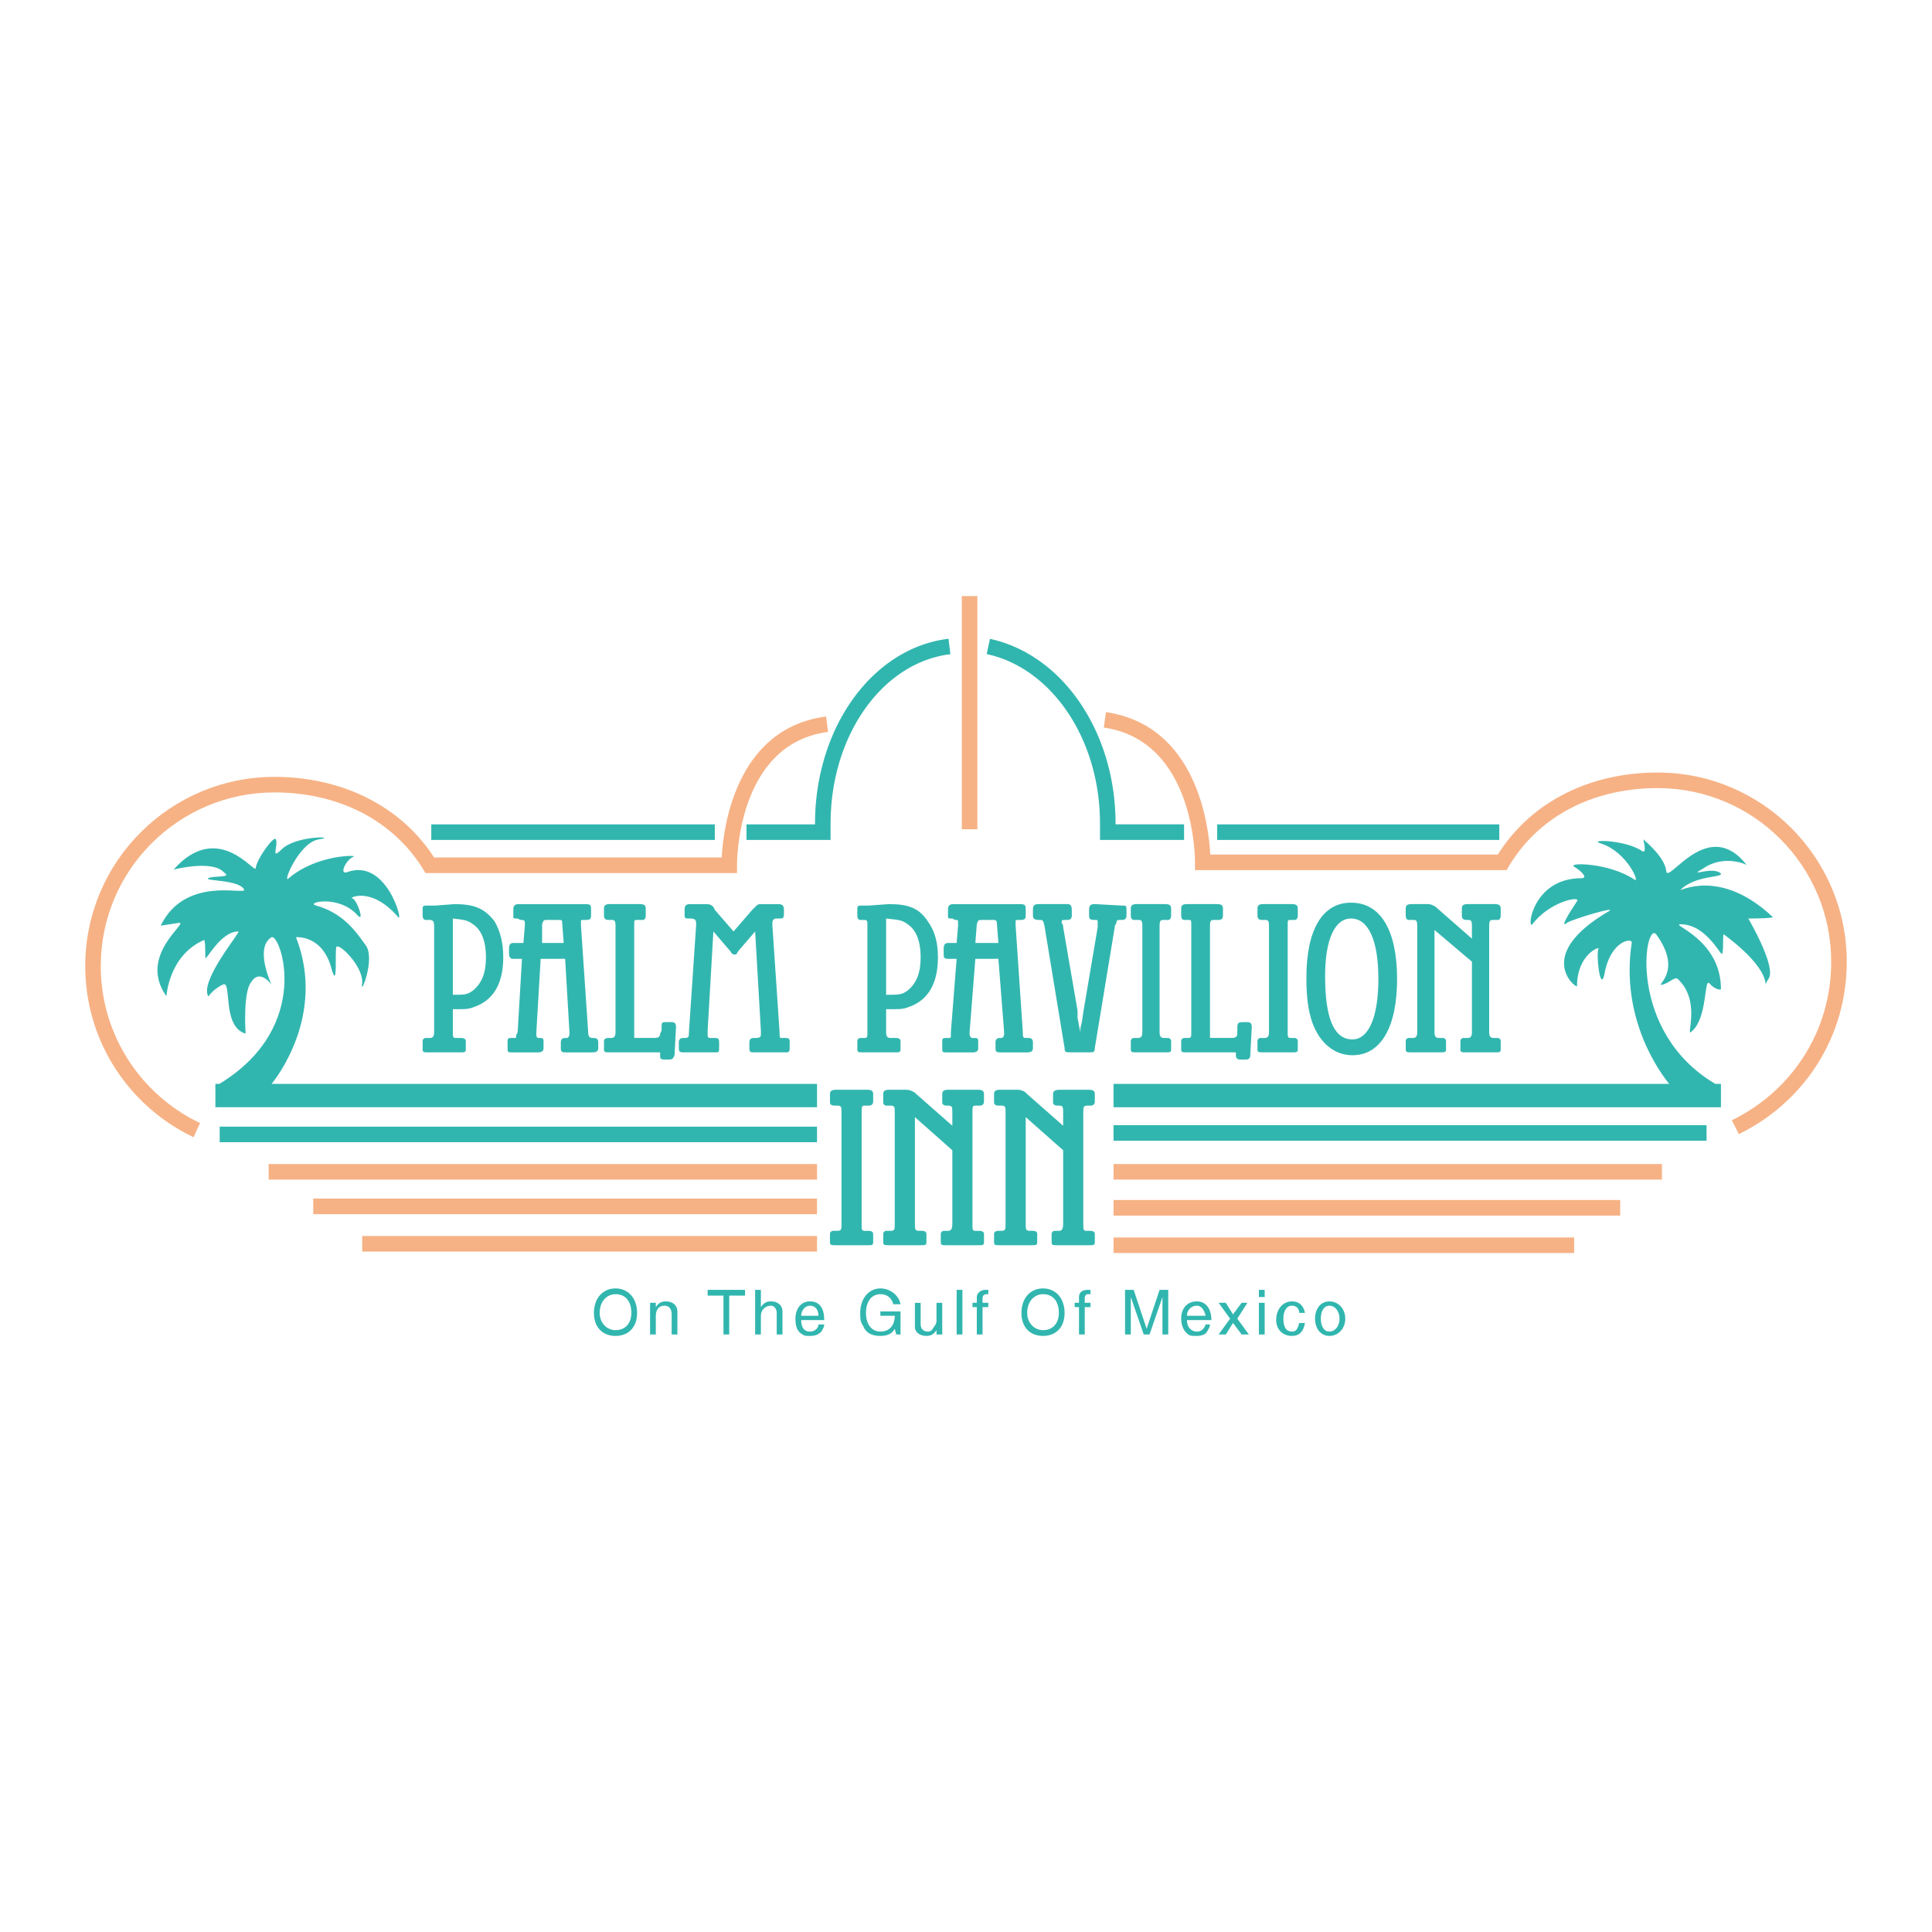 <?xml version="1.0" encoding="utf-8"?>
<!-- Generator: Adobe Illustrator 13.0.0, SVG Export Plug-In . SVG Version: 6.00 Build 14948)  -->
<!DOCTYPE svg PUBLIC "-//W3C//DTD SVG 1.0//EN" "http://www.w3.org/TR/2001/REC-SVG-20010904/DTD/svg10.dtd">
<svg version="1.0" id="Layer_1" xmlns="http://www.w3.org/2000/svg" xmlns:xlink="http://www.w3.org/1999/xlink" x="0px" y="0px"
	 width="192.756px" height="192.756px" viewBox="0 0 192.756 192.756" enable-background="new 0 0 192.756 192.756"
	 xml:space="preserve">
<g>
	<polygon fill-rule="evenodd" clip-rule="evenodd" fill="#FFFFFF" points="0,0 192.756,0 192.756,192.756 0,192.756 0,0 	"/>
	<path fill-rule="evenodd" clip-rule="evenodd" fill="#31B6AF" d="M61.41,128.546c-1.292,0-2.154,1.005-2.154,2.441
		c0,1.436,0.861,2.298,2.154,2.298s2.154-0.862,2.154-2.298C63.564,129.551,62.702,128.546,61.41,128.546L61.41,128.546
		L61.41,128.546z M61.41,129.12c1.005,0,1.58,0.718,1.58,1.867c0,1.005-0.574,1.723-1.58,1.723c-0.861,0-1.58-0.718-1.58-1.723
		C59.83,129.838,60.548,129.12,61.41,129.12L61.41,129.12L61.41,129.12z"/>
	<path fill-rule="evenodd" clip-rule="evenodd" fill="#31B6AF" d="M67.585,133.141v-2.297c0-0.575-0.431-1.006-1.149-1.006
		c-0.431,0-0.718,0.144-1.005,0.575v-0.432h-0.574v3.159h0.574v-1.866c0-0.574,0.288-1.006,0.862-1.006
		c0.431,0,0.718,0.287,0.718,0.862v2.01H67.585L67.585,133.141z"/>
	<polygon fill-rule="evenodd" clip-rule="evenodd" fill="#31B6AF" points="70.601,128.689 70.601,129.264 72.18,129.264 
		72.18,133.141 72.755,133.141 72.755,129.264 74.334,129.264 74.334,128.689 70.601,128.689 	"/>
	<path fill-rule="evenodd" clip-rule="evenodd" fill="#31B6AF" d="M75.34,128.689v4.451h0.574v-1.866
		c0-0.574,0.431-1.006,1.005-1.006c0.287,0,0.574,0.287,0.574,0.719l0,0v2.153h0.575v-2.297c0-0.575-0.431-1.006-1.149-1.006
		c-0.431,0-0.718,0.144-1.005,0.575v-1.724H75.34L75.34,128.689z"/>
	<path fill-rule="evenodd" clip-rule="evenodd" fill="#31B6AF" d="M82.233,131.705c0-1.149-0.431-1.867-1.436-1.867
		c-0.862,0-1.436,0.718-1.436,1.724c0,0.718,0.143,1.292,0.718,1.579c0.144,0.145,0.431,0.145,0.718,0.145
		c0.574,0,0.861-0.145,1.149-0.432c0.143-0.287,0.287-0.431,0.287-0.718h-0.575c0,0.431-0.431,0.718-0.861,0.718
		c-0.575,0-0.862-0.431-0.862-1.148H82.233L82.233,131.705z M79.935,131.274c0-0.574,0.431-1.006,0.862-1.006
		c0.574,0,0.861,0.432,0.861,1.006H79.935L79.935,131.274z"/>
	<path fill-rule="evenodd" clip-rule="evenodd" fill="#31B6AF" d="M89.844,130.125c-0.144-0.861-1.005-1.579-2.01-1.579
		c-1.149,0-2.011,1.005-2.011,2.441c0,0.574,0,0.861,0.287,1.292c0.288,0.718,0.862,1.006,1.724,1.006
		c0.574,0,1.149-0.145,1.436-0.719l0.144,0.574h0.431v-2.297h-2.01v0.431h1.436c0,1.005-0.575,1.579-1.436,1.579
		c-0.862,0-1.436-0.718-1.436-1.866c0-1.149,0.574-1.867,1.436-1.867c0.718,0,1.149,0.431,1.292,1.005H89.844L89.844,130.125z"/>
	<path fill-rule="evenodd" clip-rule="evenodd" fill="#31B6AF" d="M91.28,129.981v2.298v0.144c0,0.431,0.431,0.862,1.149,0.862
		c0.431,0,0.718-0.145,1.005-0.575v0.431h0.574v-3.159h-0.574v1.867l0,0c0,0.144-0.144,0.431-0.288,0.574
		c-0.143,0.287-0.287,0.431-0.574,0.431c-0.431,0-0.718-0.287-0.718-0.718v-2.154H91.28L91.28,129.981z"/>
	<polygon fill-rule="evenodd" clip-rule="evenodd" fill="#31B6AF" points="95.444,128.689 95.444,133.141 96.019,133.141 
		96.019,128.689 95.444,128.689 	"/>
	<path fill-rule="evenodd" clip-rule="evenodd" fill="#31B6AF" d="M98.604,128.689c-0.144,0-0.144,0-0.287,0
		c-0.431,0-0.861,0.287-0.861,0.718v0.574h-0.431v0.432h0.431v2.728h0.574v-2.728h0.574v-0.432h-0.574v-0.431
		c0-0.287,0.144-0.431,0.431-0.431c0,0,0,0,0.144,0V128.689L98.604,128.689z"/>
	<path fill-rule="evenodd" clip-rule="evenodd" fill="#31B6AF" d="M104.061,128.546c-1.292,0-2.153,1.005-2.153,2.441
		c0,1.436,0.861,2.298,2.153,2.298c1.293,0,2.154-0.862,2.154-2.298C106.215,129.551,105.354,128.546,104.061,128.546
		L104.061,128.546L104.061,128.546z M104.061,129.12c1.006,0,1.58,0.718,1.58,1.867c0,1.005-0.574,1.723-1.58,1.723
		c-0.861,0-1.579-0.718-1.579-1.723C102.481,129.838,103.199,129.12,104.061,129.12L104.061,129.12L104.061,129.12z"/>
	<path fill-rule="evenodd" clip-rule="evenodd" fill="#31B6AF" d="M108.8,128.689c-0.144,0-0.287,0-0.287,0
		c-0.574,0-0.861,0.287-0.861,0.718v0.574h-0.432v0.432h0.432v2.728h0.574v-2.728h0.574v-0.432h-0.574v-0.431
		c0-0.287,0.144-0.431,0.287-0.431s0.144,0,0.287,0V128.689L108.8,128.689z"/>
	<polygon fill-rule="evenodd" clip-rule="evenodd" fill="#31B6AF" points="112.246,128.689 112.246,133.141 112.821,133.141 
		112.821,129.407 114.113,133.141 114.688,133.141 115.98,129.407 115.98,133.141 116.555,133.141 116.555,128.689 115.693,128.689 
		114.4,132.566 113.108,128.689 112.246,128.689 	"/>
	<path fill-rule="evenodd" clip-rule="evenodd" fill="#31B6AF" d="M120.862,131.705c0-1.149-0.574-1.867-1.436-1.867
		c-1.005,0-1.58,0.718-1.58,1.724c0,0.718,0.288,1.292,0.719,1.579c0.144,0.145,0.431,0.145,0.861,0.145s0.861-0.145,1.005-0.432
		s0.288-0.431,0.288-0.718h-0.432c-0.144,0.431-0.431,0.718-0.861,0.718c-0.574,0-1.005-0.431-1.005-1.148H120.862L120.862,131.705z
		 M118.422,131.274c0-0.574,0.431-1.006,1.005-1.006c0.431,0,0.718,0.432,0.861,1.006H118.422L118.422,131.274z"/>
	<polygon fill-rule="evenodd" clip-rule="evenodd" fill="#31B6AF" points="121.581,129.981 122.729,131.562 121.581,133.141 
		122.299,133.141 123.017,131.992 123.879,133.141 124.597,133.141 123.447,131.562 124.453,129.981 123.879,129.981 
		123.017,131.131 122.299,129.981 121.581,129.981 	"/>
	<path fill-rule="evenodd" clip-rule="evenodd" fill="#31B6AF" d="M125.602,128.689v0.718h0.575v-0.718H125.602L125.602,128.689z
		 M125.602,129.981v3.159h0.575v-3.159H125.602L125.602,129.981z"/>
	<path fill-rule="evenodd" clip-rule="evenodd" fill="#31B6AF" d="M130.197,130.987c-0.144-0.719-0.574-1.149-1.293-1.149
		c-0.861,0-1.579,0.718-1.579,1.867c0,0.861,0.574,1.58,1.579,1.58c0.719,0,1.149-0.432,1.293-1.293h-0.574
		c-0.144,0.574-0.287,0.861-0.719,0.861c-0.574,0-0.861-0.431-0.861-1.292c0-0.718,0.287-1.293,0.861-1.293
		c0.432,0,0.719,0.287,0.719,0.719H130.197L130.197,130.987z"/>
	<path fill-rule="evenodd" clip-rule="evenodd" fill="#31B6AF" d="M132.639,129.838c-0.861,0-1.437,0.718-1.437,1.724
		c0,1.005,0.575,1.724,1.437,1.724s1.579-0.719,1.579-1.724C134.218,130.556,133.5,129.838,132.639,129.838L132.639,129.838
		L132.639,129.838z M132.639,130.269c0.574,0,1.005,0.575,1.005,1.293s-0.431,1.292-1.005,1.292s-0.861-0.574-0.861-1.292
		S132.064,130.269,132.639,130.269L132.639,130.269L132.639,130.269z"/>
	<path fill-rule="evenodd" clip-rule="evenodd" fill="#31B6AF" d="M45.182,99.25v-7.611c1.149,0.143,1.436,0.143,2.011,0.574
		c0.861,0.574,1.292,1.723,1.292,3.303s-0.431,2.585-1.292,3.303C46.618,99.25,46.331,99.25,45.182,99.25L45.182,99.25L45.182,99.25
		z M45.182,100.686h0.287c1.149,0,1.293,0,2.011-0.287c1.867-0.718,2.729-2.44,2.729-4.882c0-1.436-0.287-2.585-0.862-3.59
		c-1.005-1.292-2.01-1.723-4.021-1.723l-1.867,0.143h-0.718c-0.431,0-0.575,0-0.575,0.288v0.718c0,0.288,0.144,0.431,0.288,0.431
		h0.43c0.288,0,0.431,0.144,0.431,0.575v10.626c0,0.432-0.144,0.575-0.431,0.575h-0.43c-0.144,0-0.288,0.144-0.288,0.287v0.861
		c0,0.287,0.144,0.287,0.575,0.287h0.718h1.58H45.9c0.431,0,0.574,0,0.574-0.287v-0.861c0-0.144-0.144-0.287-0.431-0.287h-0.575
		c-0.287,0-0.287-0.144-0.287-0.575V100.686L45.182,100.686z"/>
	<path fill-rule="evenodd" clip-rule="evenodd" fill="#31B6AF" d="M56.24,94.08h-2.154v-1.867c0.144-0.431,0.144-0.431,0.575-0.431
		h1.005c0.431,0,0.431,0,0.431,0.431L56.24,94.08L56.24,94.08z M56.384,95.66l0.431,7.324v0.145l0,0
		c0,0.287-0.144,0.431-0.287,0.431h-0.144c-0.287,0-0.431,0.144-0.431,0.431v0.574c0,0.431,0.144,0.431,0.575,0.431h2.584
		c0.431,0,0.575-0.144,0.575-0.431v-0.574c0-0.287-0.144-0.431-0.431-0.431h-0.144l0,0c-0.287,0-0.43-0.144-0.43-0.575
		l-0.718-10.626c0-0.144,0-0.287,0-0.431c0-0.144,0-0.144,0.287-0.144h0.144l0,0c0.575,0,0.575-0.143,0.575-0.574v-0.431
		c0-0.431,0-0.574-0.575-0.574h-6.606c-0.431,0-0.574,0.143-0.574,0.574v0.431v0.287c0,0.144,0.144,0.144,0.431,0.144l0.287,0.143
		c0.287,0,0.431,0,0.431,0.288c0,0.144,0,0.287,0,0.287l-0.144,1.723h-1.005c-0.287,0-0.431,0.144-0.431,0.575v0.431
		c0,0.431,0.144,0.574,0.431,0.574h0.862l-0.431,7.324l-0.144,0.287c0,0.288,0,0.288-0.287,0.288h-0.287
		c-0.288,0-0.288,0.144-0.288,0.431v0.574c0,0.431,0,0.431,0.575,0.431h2.441c0.431,0,0.574-0.144,0.574-0.431v-0.574
		c0-0.287,0-0.431-0.287-0.431h-0.144c-0.287,0-0.287-0.144-0.287-0.431v-0.145l0.431-7.324H56.384L56.384,95.66z"/>
	<path fill-rule="evenodd" clip-rule="evenodd" fill="#31B6AF" d="M63.277,103.559V92.357c0-0.575,0-0.575,0.287-0.575h0.574
		c0.144,0,0.288-0.143,0.288-0.431v-0.718c0-0.288-0.144-0.431-0.575-0.431h-0.718h-1.437h-0.861c-0.431,0-0.575,0.143-0.575,0.431
		v0.718c0,0.288,0.144,0.431,0.431,0.431h0.287c0.287,0,0.431,0,0.431,0.575v10.626c0,0.432-0.144,0.575-0.431,0.575h-0.287
		c-0.287,0-0.431,0.144-0.431,0.287v0.861c0,0.287,0.144,0.287,0.575,0.287h0.861h4.165c0,0.144,0,0.144,0,0.287l0,0
		c0,0.287,0,0.432,0.431,0.432h0.431c0.431,0,0.431-0.145,0.575-0.432l0.144-2.729v-0.144c0-0.287-0.144-0.431-0.431-0.431H66.58
		c-0.574,0-0.574,0-0.574,0.574v0.287l-0.144,0.288c0,0.287-0.143,0.431-0.574,0.431H63.277L63.277,103.559z"/>
	<path fill-rule="evenodd" clip-rule="evenodd" fill="#31B6AF" d="M75.34,92.931l0.574,9.909c0,0.288,0,0.288,0,0.288
		c0,0.287,0,0.431-0.574,0.431h-0.144c-0.288,0-0.431,0.144-0.431,0.431v0.574c0,0.431,0.144,0.431,0.431,0.431h3.159
		c0.287,0,0.431,0,0.431-0.431v-0.574c0-0.287,0-0.431-0.431-0.431l0,0h-0.144c-0.144,0-0.144,0-0.287,0
		c-0.144,0-0.144-0.144-0.144-0.575l-0.718-10.626c0-0.144,0-0.287,0-0.287c0-0.288,0.144-0.431,0.431-0.431
		c0.144,0,0.144,0,0.287,0l0,0c0.288,0,0.431,0,0.431-0.431v-0.431c0-0.431-0.144-0.574-0.575-0.574h-1.58
		c-0.287,0-0.431,0-0.574,0.143L75.34,90.49c0,0-0.144,0.144-0.288,0.287l-1.867,2.154l-1.867-2.154l-0.143-0.287
		c-0.144-0.144-0.288-0.287-0.718-0.287h-1.58c-0.431,0-0.574,0.143-0.574,0.574v0.431v0.144c0,0.288,0.143,0.288,0.43,0.288h0.144
		c0.431,0,0.574,0.143,0.574,0.431c0,0.144,0,0.144,0,0.287l-0.718,10.626c0,0.432,0,0.575-0.43,0.575h-0.144
		c-0.287,0-0.431,0.144-0.431,0.431v0.574c0,0.431,0.144,0.431,0.575,0.431h3.015c0.431,0,0.431,0,0.431-0.574v-0.287
		c0-0.431,0-0.574-0.431-0.574h-0.143h-0.288c-0.287,0-0.287-0.144-0.287-0.431c0,0,0-0.145,0-0.288l0.575-9.909l1.723,2.011
		c0.144,0.287,0.287,0.287,0.431,0.287s0.144,0,0.287-0.287L75.34,92.931L75.34,92.931z"/>
	<path fill-rule="evenodd" clip-rule="evenodd" fill="#31B6AF" d="M88.408,99.25v-7.611c1.292,0.143,1.58,0.143,2.154,0.574
		c0.861,0.574,1.292,1.723,1.292,3.303s-0.431,2.585-1.292,3.303C89.987,99.25,89.7,99.25,88.408,99.25L88.408,99.25L88.408,99.25z
		 M88.408,100.686h0.431c1.148,0,1.292,0,2.01-0.287c1.867-0.718,2.729-2.44,2.729-4.882c0-1.436-0.287-2.585-1.005-3.59
		c-0.861-1.292-1.867-1.723-3.877-1.723l-2.01,0.143H86.11c-0.431,0-0.574,0-0.574,0.288v0.718c0,0.288,0.144,0.431,0.287,0.431
		h0.431c0.287,0,0.287,0.144,0.287,0.575v10.626c0,0.432,0,0.575-0.287,0.575h-0.431c-0.144,0-0.287,0.144-0.287,0.287v0.861
		c0,0.287,0.144,0.287,0.574,0.287h0.575h1.723h0.862c0.431,0,0.574,0,0.574-0.287v-0.861c0-0.144-0.144-0.287-0.431-0.287h-0.574
		c-0.287,0-0.431-0.144-0.431-0.575V100.686L88.408,100.686z"/>
	<path fill-rule="evenodd" clip-rule="evenodd" fill="#31B6AF" d="M99.609,94.08h-2.298l0.144-1.867
		c0.144-0.431,0.144-0.431,0.574-0.431h1.005c0.288,0,0.432,0,0.432,0.431L99.609,94.08L99.609,94.08z M99.609,95.66l0.574,7.324
		v0.145l0,0c0,0.287-0.144,0.431-0.287,0.431h-0.144c-0.287,0-0.431,0.144-0.431,0.431v0.574c0,0.431,0.144,0.431,0.574,0.431h2.585
		c0.431,0,0.574-0.144,0.574-0.431v-0.574c0-0.287-0.144-0.431-0.431-0.431h-0.144h-0.144c-0.287,0-0.287-0.144-0.287-0.575
		l-0.719-10.626c0-0.144,0-0.287,0-0.431c0-0.144,0-0.144,0.287-0.144h0.145l0,0c0.574,0,0.574-0.143,0.574-0.574v-0.431
		c0-0.431,0-0.574-0.574-0.574h-6.606c-0.431,0-0.574,0.143-0.574,0.574v0.431v0.287c0,0.144,0.144,0.144,0.431,0.144l0.287,0.143
		c0.288,0,0.288,0,0.288,0.288c0,0.144,0,0.287,0,0.287l-0.144,1.723h-0.861c-0.288,0-0.431,0.144-0.431,0.575v0.431
		c0,0.431,0,0.574,0.431,0.574h0.861l-0.574,7.324v0.287c0,0.288,0,0.288-0.287,0.288h-0.288c-0.287,0-0.287,0.144-0.287,0.431
		v0.574c0,0.431,0,0.431,0.575,0.431h2.441c0.431,0,0.574-0.144,0.574-0.431v-0.574c0-0.287,0-0.431-0.287-0.431h-0.287
		c-0.144,0-0.287-0.144-0.287-0.431v-0.145l0.574-7.324H99.609L99.609,95.66z"/>
	<path fill-rule="evenodd" clip-rule="evenodd" fill="#31B6AF" d="M107.795,102.983c-0.144-0.574-0.144-0.718-0.287-1.436v-0.718
		l-1.437-8.33v-0.144l-0.144-0.287c0-0.144,0-0.144,0-0.144c0-0.144,0.144-0.144,0.431-0.144h0.144c0.287,0,0.431-0.143,0.431-0.431
		v-0.574c0-0.431-0.144-0.574-0.431-0.574h-2.872c-0.431,0-0.574,0.143-0.574,0.574v0.574c0,0.288,0.144,0.431,0.574,0.431l0,0l0,0
		c0.431,0,0.431,0,0.574,0.575l2.011,12.207c0,0.431,0.144,0.431,0.574,0.431h1.867c0.431,0,0.574,0,0.574-0.431l2.011-12.207
		l0.144-0.287c0-0.288,0.144-0.288,0.431-0.288h0.144c0.287,0,0.431-0.143,0.431-0.431v-0.574c0-0.431,0-0.431-0.574-0.431
		l-2.585-0.143c-0.431,0-0.574,0.143-0.574,0.574v0.431c0,0.431,0,0.574,0.574,0.574c0.287,0,0.287,0,0.287,0.288v0.144V92.5
		l-1.436,8.473l-0.144,1.005l-0.144,0.574V102.983L107.795,102.983z"/>
	<path fill-rule="evenodd" clip-rule="evenodd" fill="#31B6AF" d="M115.55,104.994h0.718c0.431,0,0.574,0,0.574-0.287v-0.861
		c0-0.144-0.144-0.287-0.287-0.287h-0.431c-0.287,0-0.431-0.144-0.431-0.575V92.357c0-0.575,0.144-0.575,0.431-0.575h0.431
		c0.144,0,0.287-0.143,0.287-0.431v-0.718c0-0.288-0.144-0.431-0.574-0.431h-0.718h-1.58h-0.574c-0.431,0-0.574,0.143-0.574,0.431
		v0.718c0,0.288,0.144,0.431,0.287,0.431h0.431c0.287,0,0.431,0,0.431,0.575v10.626c0,0.432-0.144,0.575-0.431,0.575h-0.431
		c-0.144,0-0.287,0.144-0.287,0.287v0.861c0,0.287,0.144,0.287,0.574,0.287h0.574H115.55L115.55,104.994z"/>
	<path fill-rule="evenodd" clip-rule="evenodd" fill="#31B6AF" d="M120.72,103.559V92.357c0-0.575,0.143-0.575,0.431-0.575h0.431
		c0.287,0,0.431-0.143,0.431-0.431v-0.718c0-0.288-0.144-0.431-0.574-0.431h-0.862h-1.436h-0.718c-0.432,0-0.575,0.143-0.575,0.431
		v0.718c0,0.288,0.144,0.431,0.288,0.431h0.431c0.287,0,0.287,0,0.287,0.575v10.626c0,0.432,0,0.575-0.287,0.575h-0.431
		c-0.145,0-0.288,0.144-0.288,0.287v0.861c0,0.287,0.144,0.287,0.575,0.287h0.861h4.021c0,0.144,0,0.144,0,0.287l0,0
		c0,0.287,0.143,0.432,0.43,0.432h0.575c0.287,0,0.431-0.145,0.431-0.432l0.144-2.729v-0.144c0-0.287-0.144-0.431-0.431-0.431
		h-0.287c-0.574,0-0.719,0-0.719,0.574v0.287v0.288c0,0.287-0.143,0.431-0.574,0.431H120.72L120.72,103.559z"/>
	<path fill-rule="evenodd" clip-rule="evenodd" fill="#31B6AF" d="M128.33,104.994h0.574c0.432,0,0.575,0,0.575-0.287v-0.861
		c0-0.144-0.144-0.287-0.287-0.287h-0.431c-0.288,0-0.288-0.144-0.288-0.575V92.357c0-0.575,0-0.575,0.288-0.575h0.431
		c0.144,0,0.287-0.143,0.287-0.431v-0.718c0-0.288-0.144-0.431-0.575-0.431h-0.574h-1.579h-0.719c-0.431,0-0.574,0.143-0.574,0.431
		v0.718c0,0.288,0.144,0.431,0.431,0.431h0.288c0.287,0,0.431,0,0.431,0.575v10.626c0,0.432-0.144,0.575-0.431,0.575h-0.432
		c-0.144,0-0.287,0.144-0.287,0.287v0.861c0,0.287,0.144,0.287,0.574,0.287h0.719H128.33L128.33,104.994z"/>
	<path fill-rule="evenodd" clip-rule="evenodd" fill="#31B6AF" d="M137.521,97.67c0,3.878-1.006,6.032-2.585,6.032
		c-1.867,0-2.729-2.154-2.729-6.319c0-3.733,1.005-5.744,2.585-5.744C136.516,91.639,137.521,93.793,137.521,97.67L137.521,97.67
		L137.521,97.67z M139.388,97.67c0-4.739-1.579-7.611-4.595-7.611c-2.873,0-4.452,2.729-4.452,7.467
		c0,1.867,0.144,3.159,0.574,4.452c0.718,2.011,2.154,3.303,4.021,3.303C137.809,105.281,139.388,102.409,139.388,97.67
		L139.388,97.67L139.388,97.67z"/>
	<path fill-rule="evenodd" clip-rule="evenodd" fill="#31B6AF" d="M146.855,95.947v7.036c0,0.432-0.144,0.575-0.431,0.575h-0.431
		c-0.144,0-0.287,0.144-0.287,0.287v0.861c0,0.287,0.144,0.287,0.574,0.287h0.574h1.724h0.574c0.431,0,0.574,0,0.574-0.287v-0.861
		c0-0.144-0.144-0.287-0.287-0.287h-0.431c-0.287,0-0.431-0.144-0.431-0.575V92.357c0-0.575,0.144-0.575,0.431-0.575h0.431
		c0.144,0,0.287-0.143,0.287-0.431v-0.718c0-0.288-0.144-0.431-0.574-0.431h-0.718h-1.437h-0.574c-0.431,0-0.574,0.143-0.574,0.431
		v0.718c0,0.288,0.144,0.431,0.431,0.431h0.144c0.287,0,0.431,0,0.431,0.575v1.292l-3.446-3.016l-0.144-0.144
		c-0.287-0.144-0.431-0.287-0.861-0.287h-0.862h-0.718c-0.431,0-0.574,0.143-0.574,0.431v0.718c0,0.288,0.144,0.431,0.287,0.431
		h0.431c0.287,0,0.431,0,0.431,0.575v10.626c0,0.432-0.144,0.575-0.431,0.575h-0.431c-0.144,0-0.287,0.144-0.287,0.287v0.861
		c0,0.287,0.144,0.287,0.574,0.287h0.718h1.437h0.718c0.431,0,0.574,0,0.574-0.287v-0.861c0-0.144-0.144-0.287-0.287-0.287h-0.431
		c-0.287,0-0.431-0.144-0.431-0.575V92.788L146.855,95.947L146.855,95.947z"/>
	<path fill-rule="evenodd" clip-rule="evenodd" fill="#31B6AF" d="M85.823,124.237h0.718c0.431,0,0.574,0,0.574-0.287v-0.861
		c0-0.144-0.144-0.287-0.431-0.287h-0.431c-0.287,0-0.287-0.144-0.287-0.719v-11.058c0-0.574,0-0.718,0.287-0.718h0.431
		c0.287,0,0.431-0.144,0.431-0.431v-0.718c0-0.288-0.144-0.431-0.574-0.431h-0.718H84.1h-0.718c-0.431,0-0.575,0.143-0.575,0.431
		v0.861c0,0.144,0.144,0.287,0.431,0.287h0.287c0.431,0,0.431,0.144,0.431,0.718v11.058c0,0.575,0,0.719-0.431,0.719h-0.431
		c-0.144,0-0.287,0.144-0.287,0.287v0.861c0,0.287,0.144,0.287,0.575,0.287H84.1H85.823L85.823,124.237z"/>
	<path fill-rule="evenodd" clip-rule="evenodd" fill="#31B6AF" d="M95.014,114.76v7.323c0,0.575-0.144,0.719-0.431,0.719h-0.431
		c-0.144,0-0.288,0.144-0.288,0.287v0.861c0,0.287,0.144,0.287,0.575,0.287h0.718h1.723h0.718c0.431,0,0.574,0,0.574-0.287v-0.861
		c0-0.144-0.144-0.287-0.431-0.287h-0.431c-0.287,0-0.287-0.144-0.287-0.719v-11.058c0-0.574,0-0.718,0.287-0.718h0.431
		c0.287,0,0.431-0.144,0.431-0.431v-0.718c0-0.288-0.144-0.431-0.574-0.431H96.88h-1.723h-0.574c-0.431,0-0.575,0.143-0.575,0.431
		v0.861c0,0.144,0.144,0.287,0.431,0.287h0.144c0.431,0,0.431,0.144,0.431,0.718v1.293l-3.59-3.159l-0.144-0.144
		c-0.287-0.145-0.431-0.287-0.861-0.287h-1.005h-0.718c-0.431,0-0.574,0.143-0.574,0.431v0.861c0,0.144,0.144,0.287,0.287,0.287
		h0.431c0.431,0,0.431,0.144,0.431,0.718v11.058c0,0.575,0,0.719-0.431,0.719h-0.431c-0.144,0-0.287,0.144-0.287,0.287v0.861
		c0,0.287,0.144,0.287,0.574,0.287h0.718h1.58h0.862c0.431,0,0.574,0,0.574-0.287v-0.861c0-0.144-0.144-0.287-0.431-0.287h-0.287
		c-0.431,0-0.431-0.144-0.431-0.719v-10.627L95.014,114.76L95.014,114.76z"/>
	<path fill-rule="evenodd" clip-rule="evenodd" fill="#31B6AF" d="M106.071,114.76v7.323c0,0.575-0.144,0.719-0.431,0.719h-0.431
		c-0.144,0-0.287,0.144-0.287,0.287v0.861c0,0.287,0.144,0.287,0.574,0.287h0.718h1.724h0.718c0.431,0,0.574,0,0.574-0.287v-0.861
		c0-0.144-0.144-0.287-0.431-0.287h-0.431c-0.287,0-0.287-0.144-0.287-0.719v-11.058c0-0.574,0-0.718,0.431-0.718h0.287
		c0.287,0,0.431-0.144,0.431-0.431v-0.718c0-0.288-0.144-0.431-0.574-0.431h-0.718h-1.724h-0.431c-0.574,0-0.718,0.143-0.718,0.431
		v0.861c0,0.144,0.144,0.287,0.431,0.287h0.144c0.431,0,0.431,0.144,0.431,0.718v1.293l-3.59-3.159l-0.144-0.144
		c-0.144-0.145-0.431-0.287-0.862-0.287h-1.005h-0.718c-0.431,0-0.574,0.143-0.574,0.431v0.861c0,0.144,0.144,0.287,0.431,0.287
		h0.287c0.431,0,0.431,0.144,0.431,0.718v11.058c0,0.575,0,0.719-0.431,0.719h-0.287c-0.287,0-0.431,0.144-0.431,0.287v0.861
		c0,0.287,0.144,0.287,0.574,0.287h0.718h1.58h0.861c0.431,0,0.574,0,0.574-0.287v-0.861c0-0.144-0.144-0.287-0.431-0.287h-0.287
		c-0.431,0-0.431-0.144-0.431-0.719v-10.627L106.071,114.76L106.071,114.76z"/>
	<path fill="#F6B285" d="M173.482,113.156l0.006-0.004v0.001C173.486,113.154,173.484,113.155,173.482,113.156l0.006-0.003v-0.001
		c0.892-0.436,1.748-0.939,2.562-1.504c0.814-0.566,1.582-1.189,2.291-1.862c3.66-3.473,5.91-8.348,5.91-13.839v-0.004
		c-0.001-5.163-2.1-9.881-5.507-13.307c-3.406-3.423-8.12-5.558-13.356-5.56h-0.008h-0.008c-3.425,0.001-6.635,0.75-9.4,2.19
		c-0.463,0.241-0.906,0.496-1.323,0.761c-2.077,1.322-3.854,3.076-5.213,5.234h-28.684c-0.155-2.884-1.348-12.896-10.408-14.208
		l-0.218,1.535c9.23,1.338,9.098,13.415,9.098,13.449v0.777h0.776h29.87h0.44l0.228-0.382c1.255-2.111,2.946-3.821,4.948-5.095
		c0.399-0.253,0.801-0.486,1.201-0.694c2.543-1.324,5.508-2.013,8.685-2.014h0.008h0.008c4.809,0.002,9.136,1.96,12.259,5.099
		c3.126,3.143,5.05,7.473,5.051,12.214v0.004c0,5.05-2.064,9.528-5.425,12.716c-0.656,0.622-1.359,1.195-2.103,1.711
		c-0.741,0.514-1.546,0.985-2.382,1.393L173.482,113.156L173.482,113.156L173.482,113.156z M81.515,117.69H26.801v-1.554h54.714
		V117.69L81.515,117.69z M97.514,59.471v23.264H95.96V59.471H97.514L97.514,59.471z M111.098,116.137h54.714v1.554h-54.714V116.137
		L111.098,116.137z M111.098,119.727h50.55v1.554h-50.55V119.727L111.098,119.727z M111.098,123.461h45.954v1.554h-45.954V123.461
		L111.098,123.461z M81.515,121.137H31.252v-1.554h50.262V121.137L81.515,121.137z M81.515,124.871H36.135v-1.554h45.379V124.871
		L81.515,124.871z M19.325,113.465c-0.05-0.02-0.099-0.045-0.147-0.068c-0.838-0.406-1.65-0.877-2.425-1.406
		c-0.81-0.553-1.57-1.164-2.272-1.82v-0.004c-3.649-3.418-5.976-8.294-5.976-13.788v-0.004c0.001-5.238,2.137-9.957,5.563-13.363
		c3.424-3.405,8.139-5.501,13.299-5.504h0.008h0.008c3.421,0.001,6.628,0.75,9.394,2.17l0-0.001c0.438,0.225,0.88,0.477,1.321,0.753
		l0.002-0.002c2.077,1.302,3.853,3.021,5.212,5.123h28.69c0.156-2.882,1.348-12.882,10.417-14.064l0.2,1.536
		c-9.222,1.202-9.088,13.271-9.088,13.305v0.777h-0.777H42.884h-0.433l-0.229-0.374c-1.255-2.055-2.947-3.731-4.949-4.985V81.74
		c-0.374-0.234-0.776-0.462-1.202-0.681l-0.003-0.003c-2.542-1.306-5.508-1.995-8.687-1.996h-0.008h-0.008
		c-4.739,0.001-9.066,1.925-12.207,5.048c-3.143,3.124-5.102,7.455-5.102,12.265v0.004c0,5.045,2.135,9.521,5.482,12.658
		l0.002-0.002c0.659,0.617,1.356,1.179,2.084,1.676c0.728,0.498,1.502,0.944,2.312,1.33c0.017,0.007,0.023,0.011,0.028,0.014
		C19.734,112.521,19.514,112.978,19.325,113.465L19.325,113.465z"/>
	<path fill-rule="evenodd" clip-rule="evenodd" fill="#31B6AF" d="M74.478,82.246h6.834v-0.084v-0.037
		c0.002-1.323,0.115-2.622,0.328-3.877c0.212-1.25,0.526-2.457,0.93-3.606c2.09-5.949,6.6-10.259,12.066-10.915l0.182,1.542
		c-4.856,0.583-8.889,4.487-10.786,9.884c-0.373,1.06-0.664,2.182-0.862,3.351c-0.197,1.164-0.302,2.377-0.304,3.622v0.037v0.861
		v0.777h-0.777h-7.611V82.246L74.478,82.246z M27.102,108.137c0.308-0.373,5.493-6.826,2.427-14.631c0,0,2.729-0.287,3.59,3.303
		c0.574,1.867,0.287-1.723,0.431-2.298c0.144-0.574,2.729,1.867,2.585,3.591c-0.287,1.579,1.436-2.585,0.287-3.878
		c-1.005-1.436-2.298-3.159-4.883-3.877c-1.149-0.287,2.298-1.149,4.165,1.005c0.718,0.718-0.144-1.723-0.574-1.723
		s1.867-1.292,4.595,1.867c0.575,0.718-1.149-6.031-5.169-4.452c-0.718,0.144,0-1.292,0.718-1.58
		c0.575-0.144-3.59-0.287-6.462,2.154c-0.718,0.718,1.005-3.59,3.015-3.878c2.011-0.287-2.297-0.431-3.733,1.006
		c-1.149,1.148-0.288-0.431-0.575-1.006c-0.144-0.431-1.867,1.867-2.01,2.872c0,0.719-3.734-4.882-8.186,0.144
		c0,0,3.877-1.005,5.026,0.287c0.861,0.575-1.005,0.288-1.58,0.575c-0.431,0.287,3.16,0.143,3.59,1.149
		c0.144,0.574-5.888-1.436-8.329,3.59c0,0,0.862-0.144,1.867-0.287c0.862,0-4.165,3.303-1.292,7.324
		c0,0.144,0.143-4.021,3.733-5.601c0.144-0.144,0.144,1.149,0.144,1.723c0,0.575,1.436-2.585,3.303-2.585
		c0.287,0-3.877,4.882-3.016,6.462c0,0.144,0.288-0.574,1.436-1.148c1.005-0.575-0.144,4.164,2.298,4.883
		c0,0-0.287-4.165,0.575-5.17c0.718-1.149,1.723-0.145,2.01,0.287c0.287,0.574-1.867-3.59,0-4.739
		c0.854-0.427,4.243,8.872-5.191,14.631h-0.409v2.332h60.027v-2.332H27.102L27.102,108.137z M121.438,82.246h28.146v1.554h-28.146
		V82.246L121.438,82.246z M43.028,82.246h28.29v1.554h-28.29V82.246L43.028,82.246z M111.098,108.137h55.438
		c-0.809-0.982-4.907-6.408-3.74-14.057c0.144-0.574-2.154-0.287-2.729,3.16c-0.431,1.866-0.861-2.298-0.574-2.585
		c0.144-0.288-2.154,0.574-2.154,3.734c0,0.287-4.452-3.016,3.159-7.468c1.005-0.575-3.446,0.718-4.164,1.149
		c-0.719,0.574,0.144-0.862,1.005-2.154c0.431-0.574-2.729,0-4.452,2.298c-0.574,0.574,0-4.595,4.883-4.595
		c0.718,0,0-0.718-0.718-1.149c-0.718-0.431,3.446-0.431,6.031,1.292c0.574,0.431-0.718-2.728-3.303-3.59
		c-1.58-0.431,2.298-0.431,4.021,0.718c0.574,0.431,0.144-1.149,0.144-1.149s2.154,1.724,2.298,3.16s4.165-5.601,8.042-0.575
		c0.144,0-2.154-1.148-4.308,0.287c-1.724,1.006,0.574-0.143,1.579,0.431c0.861,0.575-2.298,0.144-3.877,1.724
		c-0.287,0.287,3.877-2.298,9.19,2.728c0,0.144-2.441,0.144-2.441,0.144s2.872,4.882,2.011,6.031
		c-1.148,1.724,1.724,0.144-4.452-4.451c-0.144,0,0,1.292-0.144,1.867c0,0.718-1.436-2.872-4.164-2.872
		c-1.149,0,4.021,1.436,4.021,6.462c0,0.144-0.718,0-1.148-0.574c-0.574-0.575-0.144,3.59-1.867,4.882
		c-0.431,0.287,1.006-3.159-1.292-5.313c-0.287-0.287-0.862,0.432-1.58,0.575s2.154-1.293-0.574-5.026
		c-1.137-1.422-2.977,9.678,5.898,14.918h0.563v2.332h-60.602V108.137L111.098,108.137z M111.098,112.26h59.166v1.553h-59.166
		V112.26L111.098,112.26z M81.515,113.957H21.918v-1.554h59.597V113.957L81.515,113.957z M98.765,63.739l0.016,0.003
		c1.004,0.215,1.978,0.553,2.906,1.001c0.927,0.447,1.807,1.002,2.628,1.649h0.003c4.189,3.306,6.982,9.12,6.982,15.768v0.084h6.835
		v1.554h-7.611h-0.777v-0.777v-0.861c0-6.16-2.558-11.521-6.393-14.548l0.001-0.001c-0.739-0.582-1.524-1.079-2.342-1.473
		c-0.814-0.394-1.671-0.691-2.554-0.88l-0.016-0.003L98.765,63.739L98.765,63.739z"/>
</g>
</svg>
